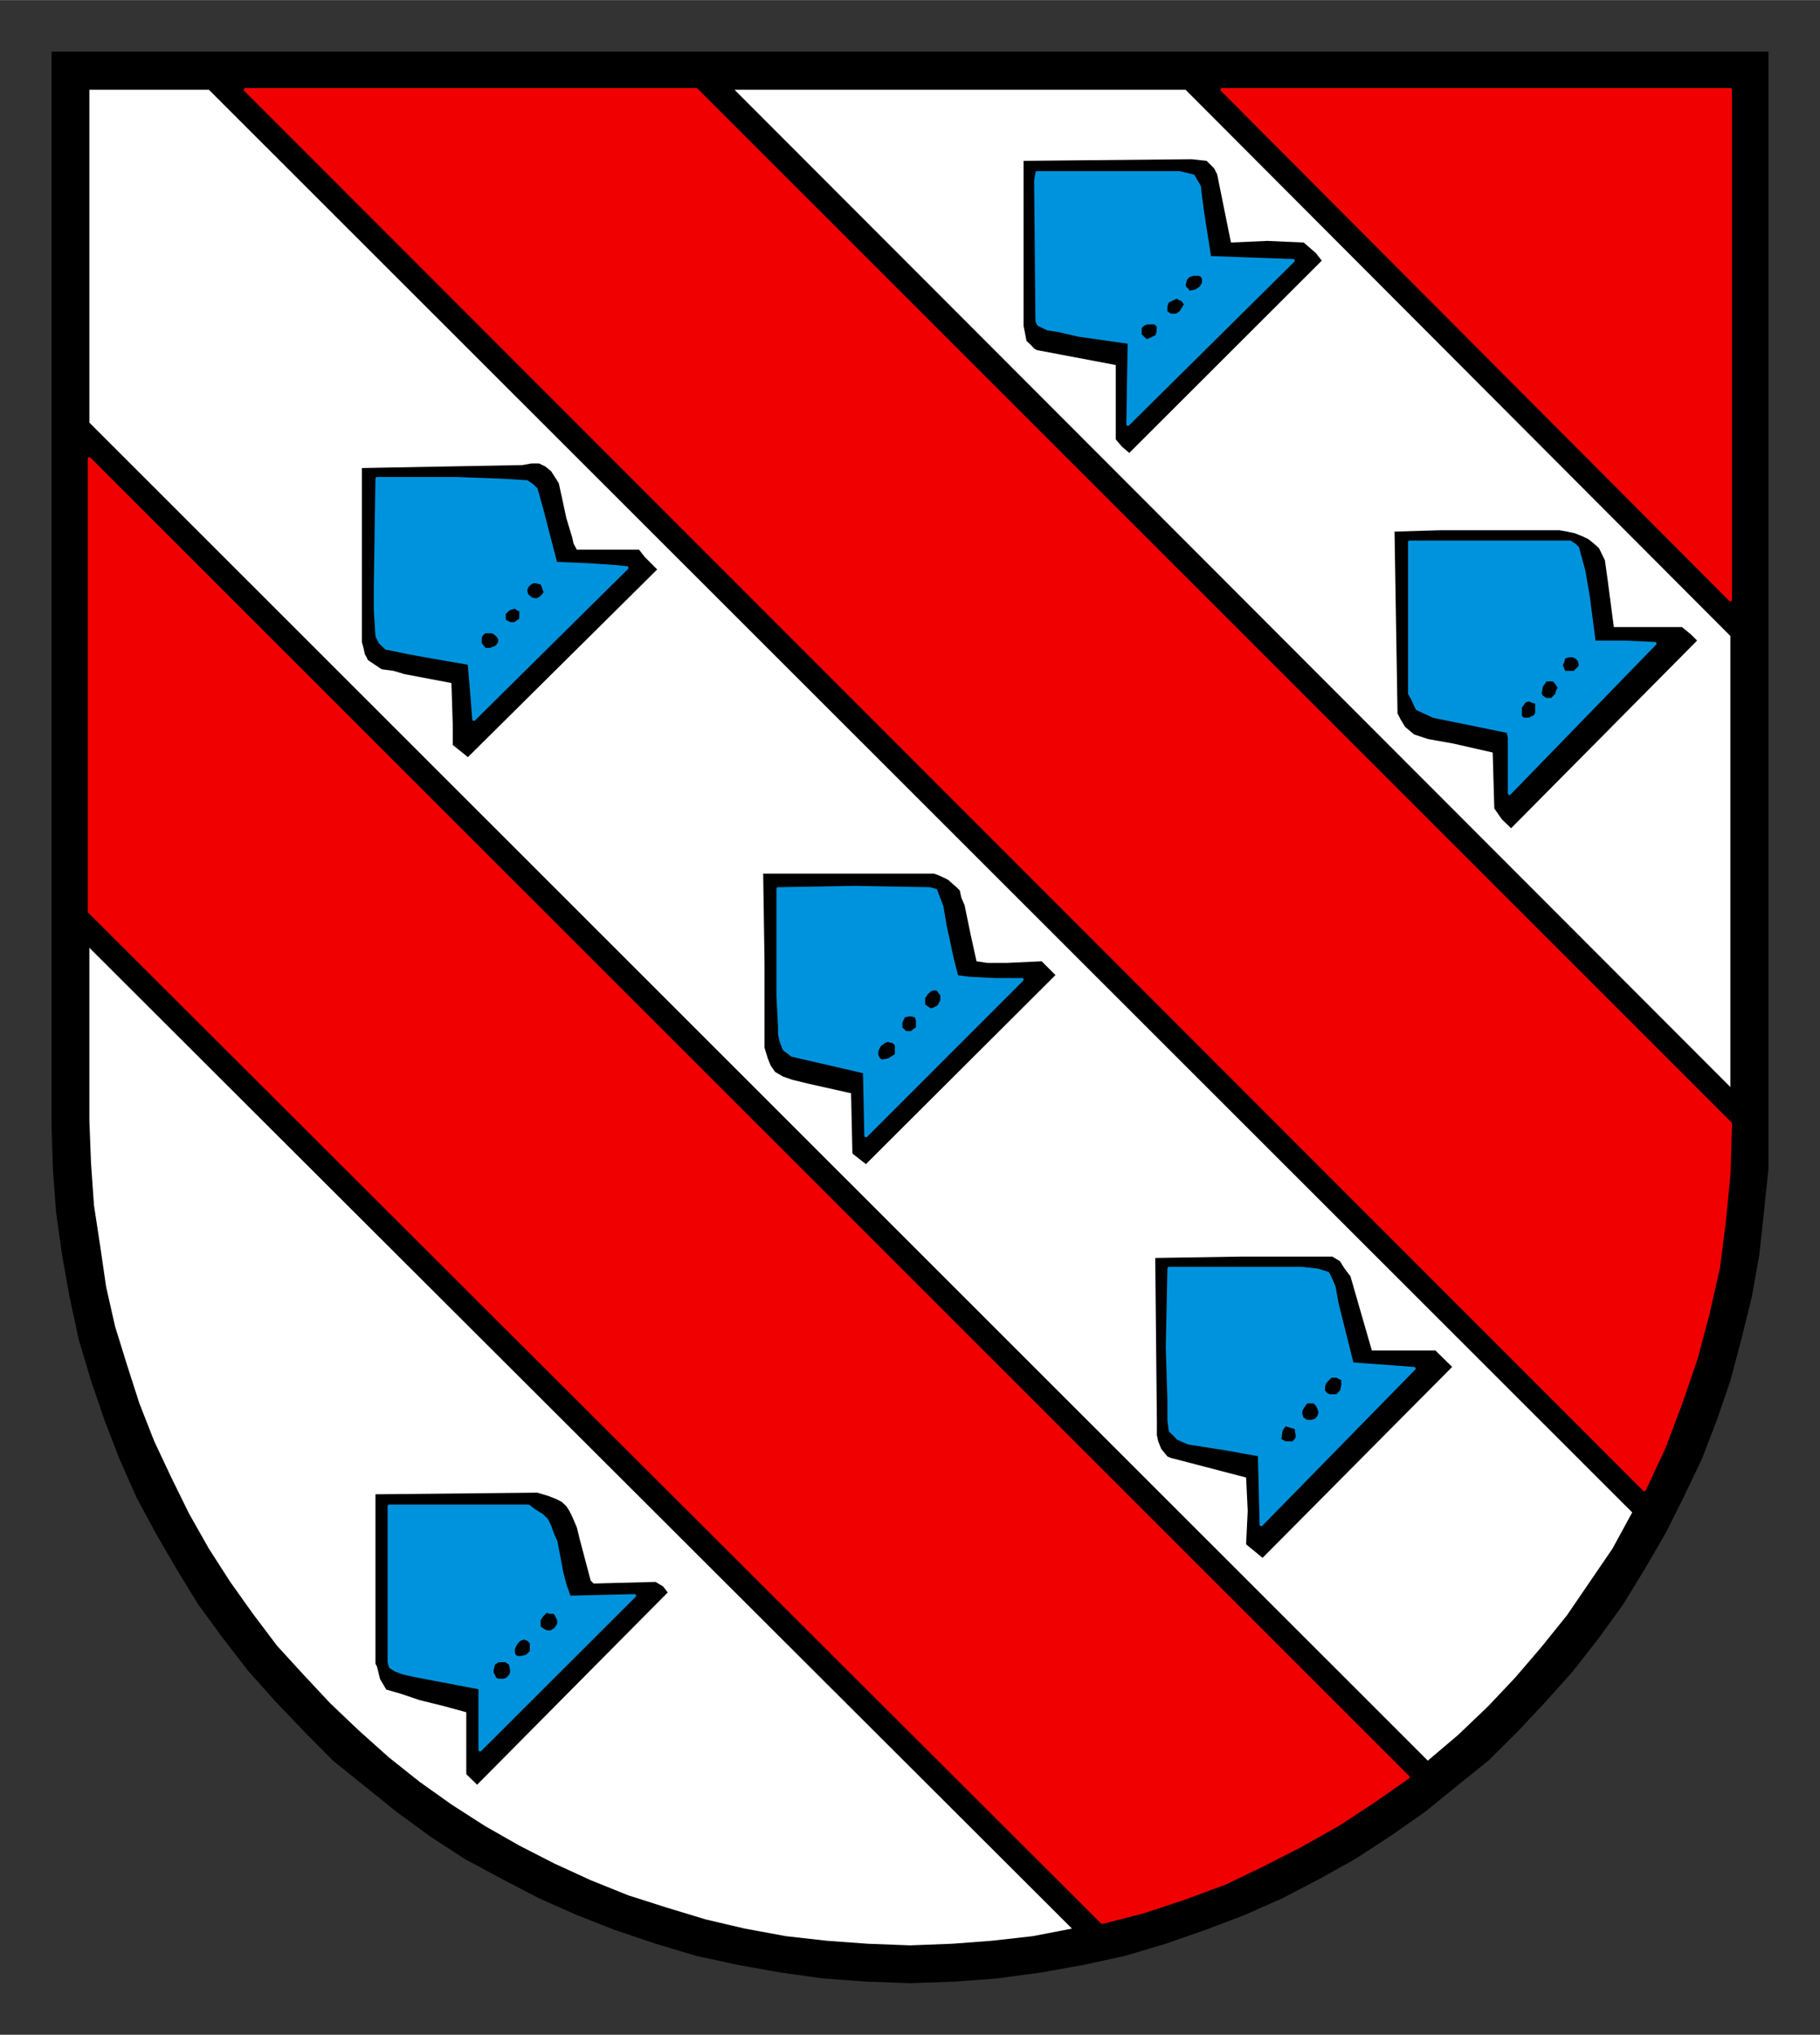 <?xml version="1.0" encoding="UTF-8" standalone="no"?>
<!DOCTYPE svg PUBLIC "-//W3C//DTD SVG 1.0//EN" "http://www.w3.org/TR/2001/REC-SVG-20010904/DTD/svg10.dtd">
<!-- Created with Inkscape (http://www.inkscape.org/) by Marsupilami -->
<svg
   xmlns:svg="http://www.w3.org/2000/svg"
   xmlns="http://www.w3.org/2000/svg"
   version="1.0"
   width="687"
   height="768"
   viewBox="-2.381 -2.381 84.138 94.05"
   id="svg10646">
  <rect x="-2.381" y="-2.381" width="84.138" height="94.05" fill="#333333" stroke="none"/>
  <defs
     id="defs10648">
    <clipPath
       id="clipPath8955">
      <path
         d="M 354.48,710.28 L 418.19,710.28 L 418.19,638.65 L 354.48,638.65 L 354.48,710.28 z"
         id="path8957" />
    </clipPath>
    <clipPath
       id="clipPath8967">
      <path
         d="M 354.48,710.28 L 418.19,710.28 L 418.19,638.65 L 354.48,638.65 L 354.48,710.28 z"
         id="path8969" />
    </clipPath>
  </defs>
  <g
     transform="translate(-335.312,-487.718)"
     id="layer1">
    <g
       transform="matrix(1.25,0,0,1.25,-107.925,-310.707)"
       id="g8951">
      <g
         clip-path="url(#clipPath8955)"
         id="g8953">
        <g
           id="g8959">
          <path
             d="M 354.59,638.74 L 418.09,638.74 L 418.09,678.43 L 418.09,678.43 L 418.09,680.05 L 417.92,681.67 L 417.75,683.24 L 417.47,684.81 L 417.08,686.38 L 416.68,687.89 L 416.18,689.35 L 415.62,690.8 L 414.95,692.2 L 414.28,693.54 L 413.5,694.88 L 412.71,696.17 L 411.82,697.4 L 410.86,698.63 L 409.85,699.76 L 408.8,700.88 L 407.73,701.94 L 406.55,702.89 L 405.38,703.84 L 404.09,704.74 L 402.8,705.58 L 401.51,706.3 L 400.11,707.03 L 398.71,707.65 L 397.26,708.2 L 395.8,708.71 L 394.29,709.16 L 392.77,709.49 L 391.21,709.77 L 389.59,709.99 L 388.02,710.11 L 386.34,710.17 L 386.34,710.17 L 384.71,710.11 L 383.09,709.99 L 381.52,709.77 L 379.96,709.49 L 378.44,709.16 L 376.93,708.71 L 375.42,708.2 L 374.02,707.65 L 372.62,707.03 L 371.22,706.3 L 369.88,705.58 L 368.59,704.74 L 367.36,703.84 L 366.18,702.89 L 365,701.94 L 363.95,700.88 L 362.88,699.76 L 361.87,698.63 L 360.92,697.4 L 360.02,696.17 L 359.23,694.88 L 358.45,693.54 L 357.73,692.2 L 357.11,690.8 L 356.55,689.35 L 356.05,687.89 L 355.6,686.38 L 355.26,684.81 L 354.98,683.24 L 354.76,681.67 L 354.64,680.05 L 354.59,678.43 L 354.59,638.74 z"
             id="path8961"
             style="fill:#000000;fill-opacity:1;fill-rule:evenodd;stroke:none" />
        </g>
      </g>
    </g>
    <g
       transform="matrix(1.25,0,0,1.25,-107.925,-310.707)"
       id="g8963">
      <g
         clip-path="url(#clipPath8967)"
         id="g8965">
        <path
           d="M 394.45,653.58 L 401.57,646.47 L 401.57,646.47 L 401.35,646.19 L 400.9,645.8 L 400.9,645.8 L 399.55,645.74 L 398.21,645.8 L 398.21,645.8 L 397.7,643.28 L 397.7,643.28 L 397.59,643.06 L 397.59,643.06 L 397.31,642.78 L 397.31,642.78 L 396.75,642.72 L 396.75,642.72 L 390.54,642.78 L 390.54,642.78 L 390.54,648.88 L 390.54,648.88 L 390.65,649.44 L 390.65,649.44 L 390.82,649.6 L 390.93,649.72 L 391.04,649.78 L 391.04,649.78 L 393.95,650.33 L 393.95,650.33 L 393.95,653.08 L 393.95,653.08 L 394.18,653.35 L 394.45,653.58 L 394.45,653.58 z M 408.57,667.46 L 415.45,660.52 L 415.45,660.52 L 415.23,660.3 L 414.89,660.02 L 414.89,660.02 L 412.37,660.02 L 412.37,660.02 L 412.15,658.34 L 412.15,658.34 L 412.04,657.55 L 412.04,657.55 L 411.82,657.1 L 411.82,657.1 L 411.64,656.94 L 411.43,656.77 L 411.2,656.66 L 410.92,656.55 L 410.92,656.55 L 410.64,656.49 L 410.36,656.44 L 410.36,656.44 L 408.96,656.44 L 407.62,656.44 L 407.62,656.44 L 405.94,656.44 L 404.26,656.49 L 404.37,663.21 L 404.37,663.21 L 404.48,663.43 L 404.65,663.71 L 404.65,663.71 L 404.98,663.99 L 404.98,663.99 L 405.49,664.16 L 406.44,664.33 L 407.89,664.66 L 407.89,664.66 L 407.95,666.73 L 407.95,666.73 L 408.23,667.13 L 408.57,667.46 L 408.57,667.46 z M 396.53,640.15 L 416.68,660.35 L 416.68,677.03 L 379.85,640.15 L 396.53,640.15 z"
           id="path8971"
           style="fill:#ffffff;fill-opacity:1;fill-rule:nonzero;stroke:none" />
        <path
           d="M 369.99,664.83 L 369.99,664.83 L 376.99,657.89 L 376.99,657.89 L 376.54,657.44 L 376.32,657.16 L 376.32,657.16 L 374.02,657.16 L 374.02,657.16 L 373.9,656.94 L 373.85,656.72 L 373.85,656.72 L 373.63,655.99 L 373.46,655.2 L 373.46,655.2 L 373.35,654.7 L 373.35,654.7 L 373.07,654.26 L 373.07,654.26 L 372.85,654.08 L 372.62,653.97 L 372.62,653.97 L 372.34,653.97 L 372.01,654.03 L 372.01,654.03 L 366.07,654.14 L 366.07,654.14 L 366.07,656.88 L 366.07,660.58 L 366.07,660.58 L 366.13,660.8 L 366.18,661.03 L 366.18,661.03 L 366.24,661.13 L 366.29,661.24 L 366.29,661.24 L 366.8,661.58 L 366.8,661.58 L 367.24,661.64 L 367.64,661.76 L 369.38,662.09 L 369.38,662.09 L 369.43,663.65 L 369.43,663.65 L 369.43,663.99 L 369.43,664.38 L 369.43,664.38 L 369.99,664.83 L 369.99,664.83 z M 399.38,694.44 L 399.38,694.44 L 406.39,687.38 L 406.39,687.38 L 405.77,686.77 L 405.77,686.77 L 404.92,686.77 L 403.42,686.77 L 403.42,686.77 L 402.63,684.03 L 402.63,684.03 L 402.41,683.74 L 402.24,683.47 L 402.24,683.47 L 401.96,683.3 L 401.96,683.3 L 401.63,683.3 L 401.63,683.3 L 398.54,683.3 L 395.41,683.35 L 395.41,683.35 L 395.47,689.4 L 395.47,689.4 L 395.47,689.68 L 395.47,689.9 L 395.47,689.9 L 395.52,690.13 L 395.52,690.13 L 395.63,690.41 L 395.86,690.69 L 395.86,690.69 L 395.97,690.74 L 395.97,690.74 L 398.77,691.47 L 398.77,691.47 L 398.83,692.7 L 398.77,693.94 L 398.77,693.94 L 399.38,694.44 L 399.38,694.44 z M 384.71,679.88 L 384.71,679.88 L 388.52,676.08 L 391.72,672.89 L 391.72,672.89 L 391.21,672.38 L 391.21,672.38 L 389.92,672.44 L 389.2,672.44 L 388.8,672.38 L 388.8,672.38 L 388.58,671.38 L 388.36,670.31 L 388.36,670.31 L 388.24,670.03 L 388.18,669.76 L 388.18,669.76 L 388.07,669.65 L 388.07,669.65 L 387.74,669.36 L 387.4,669.2 L 387.4,669.2 L 387.23,669.14 L 387.23,669.14 L 383.93,669.14 L 380.91,669.14 L 380.91,669.14 L 380.96,672.44 L 380.96,675.58 L 380.96,675.58 L 381.08,675.97 L 381.08,675.97 L 381.19,676.24 L 381.19,676.24 L 381.35,676.47 L 381.35,676.47 L 381.64,676.64 L 381.98,676.76 L 382.64,676.92 L 382.64,676.92 L 384.16,677.26 L 384.16,677.26 L 384.21,679.49 L 384.21,679.49 L 384.71,679.88 L 384.71,679.88 z M 360.41,640.15 L 413.05,692.76 L 413.05,692.76 L 412.32,694.1 L 411.48,695.33 L 410.64,696.56 L 409.69,697.74 L 408.73,698.86 L 407.73,699.92 L 406.61,700.99 L 405.49,701.94 L 355.99,652.46 L 355.99,640.15 L 360.41,640.15 z"
           id="path8973"
           style="fill:#ffffff;fill-opacity:1;fill-rule:nonzero;stroke:none" />
        <path
           d="M 370.33,702.83 L 370.33,702.83 L 377.38,695.72 L 377.38,695.72 L 377.21,695.5 L 376.93,695.33 L 376.93,695.33 L 374.64,695.39 L 374.64,695.39 L 374.53,695.28 L 374.53,695.28 L 374.13,693.77 L 374.13,693.77 L 374.02,693.32 L 373.85,692.92 L 373.74,692.7 L 373.63,692.53 L 373.46,692.37 L 373.24,692.26 L 373.24,692.26 L 372.96,692.15 L 372.96,692.15 L 372.56,692.03 L 372.56,692.03 L 366.57,692.09 L 366.57,692.09 L 366.57,694.88 L 366.57,697.69 L 366.57,697.69 L 366.57,698.35 L 366.57,698.35 L 366.63,698.47 L 366.63,698.47 L 366.74,698.92 L 366.97,699.31 L 366.97,699.31 L 367.52,699.47 L 368.2,699.7 L 368.2,699.7 L 369.09,699.92 L 369.93,700.15 L 369.93,700.15 L 369.93,702.44 L 369.93,702.44 L 370.33,702.83 L 370.33,702.83 z M 355.99,671.88 L 392.33,708.15 L 392.33,708.15 L 390.88,708.43 L 389.36,708.6 L 387.91,708.71 L 386.34,708.77 L 386.34,708.77 L 384.77,708.71 L 383.26,708.6 L 381.75,708.43 L 380.23,708.15 L 378.78,707.81 L 377.33,707.37 L 375.92,706.92 L 374.53,706.36 L 373.18,705.74 L 371.89,705.08 L 370.61,704.35 L 369.38,703.56 L 368.2,702.72 L 367.08,701.83 L 365.95,700.82 L 364.89,699.81 L 363.89,698.74 L 362.93,697.69 L 362.04,696.51 L 361.2,695.33 L 360.41,694.1 L 359.68,692.81 L 359.02,691.47 L 358.39,690.13 L 357.84,688.73 L 357.39,687.33 L 356.94,685.88 L 356.61,684.42 L 356.39,682.91 L 356.16,681.4 L 356.05,679.83 L 355.99,678.26 L 355.99,671.88 z"
           id="path8975"
           style="fill:#ffffff;fill-opacity:1;fill-rule:nonzero;stroke:none" />
        <path
           d="M 416.68,659.01 L 397.88,640.15 L 416.68,640.15 L 416.68,659.01 z"
           id="path8977"
           style="fill:#f00000;fill-opacity:1;fill-rule:nonzero;stroke:#f00000;stroke-width:0.12;stroke-linecap:round;stroke-linejoin:round;stroke-miterlimit:10;stroke-dasharray:none;stroke-opacity:1" />
        <path
           d="M 378.44,640.15 L 416.68,678.38 L 416.68,678.38 L 416.63,680.17 L 416.46,681.96 L 416.24,683.69 L 415.85,685.42 L 415.4,687.1 L 414.84,688.73 L 414.23,690.35 L 413.5,691.92 L 361.76,640.15 L 378.44,640.15 z"
           id="path8979"
           style="fill:#f00000;fill-opacity:1;fill-rule:nonzero;stroke:#f00000;stroke-width:0.12;stroke-linecap:round;stroke-linejoin:round;stroke-miterlimit:10;stroke-dasharray:none;stroke-opacity:1" />
        <path
           d="M 355.99,653.8 L 404.76,702.55 L 404.76,702.55 L 403.47,703.45 L 402.19,704.29 L 400.79,705.08 L 399.38,705.8 L 397.99,706.47 L 396.47,707.03 L 394.96,707.53 L 393.45,707.92 L 355.99,670.54 L 355.99,653.8 z"
           id="path8981"
           style="fill:#f00000;fill-opacity:1;fill-rule:nonzero;stroke:#f00000;stroke-width:0.12;stroke-linecap:round;stroke-linejoin:round;stroke-miterlimit:10;stroke-dasharray:none;stroke-opacity:1" />
        <path
           d="M 395.08,649.44 L 395.08,649.44 L 395.24,649.38 L 395.24,649.38 L 395.47,649.27 L 395.47,649.27 L 395.52,649.1 L 395.52,648.99 L 395.52,648.88 L 395.41,648.77 L 395.41,648.77 L 395.08,648.77 L 394.96,648.83 L 394.85,648.94 L 394.85,649.22 L 394.85,649.22 L 394.96,649.33 L 395.08,649.44 L 395.08,649.44 z M 395.97,648.49 L 395.97,648.49 L 396.2,648.49 L 396.36,648.38 L 396.36,648.38 L 396.53,648.1 L 396.53,648.1 L 396.47,647.98 L 396.42,647.92 L 396.31,647.87 L 396.31,647.87 L 396.2,647.81 L 396.08,647.87 L 395.86,647.98 L 395.86,647.98 L 395.8,648.15 L 395.8,648.38 L 395.8,648.38 L 395.97,648.49 L 395.97,648.49 z M 396.64,647.65 L 396.64,647.65 L 396.92,647.59 L 396.92,647.59 L 397.09,647.48 L 397.2,647.31 L 397.2,647.15 L 397.2,647.15 L 397.15,647.03 L 397.04,646.97 L 397.04,646.97 L 396.81,646.97 L 396.64,647.03 L 396.53,647.15 L 396.47,647.37 L 396.47,647.37 L 396.53,647.53 L 396.53,647.53 L 396.58,647.53 L 396.64,647.65 L 396.64,647.65 z M 394.4,652.52 L 394.4,652.52 L 394.45,649.49 L 394.45,649.49 L 392.56,649.22 L 392.56,649.22 L 391.83,649.05 L 391.43,648.99 L 391.1,648.83 L 391.1,648.83 L 391.04,648.71 L 391.04,648.71 L 390.99,643.51 L 390.99,643.51 L 391.04,643.22 L 394.63,643.22 L 394.63,643.22 L 395.69,643.22 L 396.31,643.22 L 396.81,643.34 L 396.81,643.34 L 397.04,643.73 L 397.04,643.73 L 397.09,644.17 L 397.15,644.63 L 397.15,644.63 L 397.42,646.36 L 400.51,646.47 L 400.51,646.47 L 394.4,652.52 L 394.4,652.52 z"
           id="path8983"
           style="fill:#0093dd;fill-opacity:1;fill-rule:evenodd;stroke:#0093dd;stroke-width:0.12;stroke-linecap:round;stroke-linejoin:round;stroke-miterlimit:10;stroke-dasharray:none;stroke-opacity:1" />
        <path
           d="M 409.01,663.43 L 409.01,663.43 L 409.24,663.43 L 409.35,663.38 L 409.46,663.32 L 409.46,663.32 L 409.52,663.21 L 409.52,663.1 L 409.52,662.81 L 409.52,662.81 L 409.35,662.76 L 409.24,662.7 L 409.24,662.7 L 409.07,662.76 L 409.07,662.76 L 408.91,662.98 L 408.91,662.98 L 408.91,663.21 L 408.91,663.32 L 409.01,663.43 L 409.01,663.43 z M 409.85,662.7 L 409.85,662.7 L 410.08,662.7 L 410.08,662.7 L 410.25,662.53 L 410.3,662.37 L 410.36,662.26 L 410.25,662.09 L 410.25,662.09 L 410.14,661.97 L 410.14,661.97 L 409.85,661.97 L 409.85,661.97 L 409.69,662.2 L 409.69,662.2 L 409.64,662.48 L 409.69,662.59 L 409.85,662.7 L 409.85,662.7 z M 410.92,661.7 L 410.92,661.7 L 411.03,661.58 L 411.09,661.53 L 411.14,661.42 L 411.14,661.42 L 411.09,661.24 L 410.98,661.13 L 410.86,661.08 L 410.69,661.08 L 410.69,661.08 L 410.53,661.13 L 410.48,661.3 L 410.42,661.42 L 410.48,661.58 L 410.48,661.58 L 410.53,661.7 L 410.69,661.7 L 410.92,661.7 L 410.92,661.7 z M 408.51,666.17 L 408.51,666.17 L 408.51,664.1 L 408.51,664.1 L 408.46,663.88 L 408.46,663.88 L 405.71,663.32 L 405.71,663.32 L 405.1,663.04 L 405.1,663.04 L 405.04,662.92 L 405.04,662.92 L 404.92,662.65 L 404.92,662.65 L 404.82,662.48 L 404.82,662.48 L 404.82,656.88 L 404.82,656.88 L 408.29,656.88 L 410.75,656.88 L 410.75,656.88 L 410.92,656.99 L 411.03,657.1 L 411.03,657.1 L 411.09,657.33 L 411.09,657.33 L 411.26,657.95 L 411.43,658.95 L 411.64,660.58 L 411.64,660.58 L 412.77,660.58 L 413.89,660.63 L 413.89,660.63 L 408.51,666.17 L 408.51,666.17 z"
           id="path8985"
           style="fill:#0093dd;fill-opacity:1;fill-rule:evenodd;stroke:#0093dd;stroke-width:0.12;stroke-linecap:round;stroke-linejoin:round;stroke-miterlimit:10;stroke-dasharray:none;stroke-opacity:1" />
        <path
           d="M 371.11,698.97 L 371.11,698.97 L 371.33,698.97 L 371.45,698.92 L 371.56,698.8 L 371.56,698.8 L 371.61,698.69 L 371.61,698.58 L 371.56,698.35 L 371.56,698.35 L 371.39,698.24 L 371.22,698.24 L 371.11,698.24 L 371.11,698.24 L 370.94,698.35 L 370.88,698.58 L 370.88,698.58 L 370.88,698.69 L 370.94,698.8 L 370.99,698.92 L 371.11,698.97 L 371.11,698.97 z M 372.17,698.08 L 372.17,698.08 L 372.34,697.91 L 372.34,697.91 L 372.34,697.58 L 372.34,697.58 L 372.23,697.46 L 372.23,697.46 L 372.06,697.4 L 372.06,697.4 L 371.89,697.46 L 371.78,697.58 L 371.78,697.58 L 371.72,697.69 L 371.67,697.79 L 371.67,697.97 L 371.72,698.08 L 371.72,698.08 L 371.83,698.13 L 371.95,698.13 L 372.17,698.08 L 372.17,698.08 z M 373.07,697.18 L 373.07,697.18 L 373.24,697.07 L 373.35,696.9 L 373.35,696.9 L 373.35,696.73 L 373.24,696.51 L 373.24,696.51 L 373.18,696.45 L 373.01,696.45 L 372.9,696.4 L 372.9,696.4 L 372.73,696.56 L 372.62,696.73 L 372.62,697.01 L 372.62,697.01 L 372.79,697.13 L 372.9,697.18 L 373.07,697.18 L 373.07,697.18 z M 370.44,701.54 L 370.44,699.25 L 370.44,699.25 L 368.08,698.8 L 368.08,698.8 L 367.58,698.69 L 367.3,698.58 L 367.13,698.47 L 367.13,698.47 L 367.08,698.3 L 367.08,698.19 L 367.08,698.19 L 367.08,697.69 L 367.08,697.18 L 367.08,697.18 L 367.08,692.53 L 370.94,692.53 L 370.94,692.53 L 372.23,692.53 L 372.23,692.53 L 372.45,692.7 L 372.45,692.7 L 372.73,692.87 L 372.9,693.04 L 373.01,693.26 L 373.13,693.6 L 373.13,693.6 L 373.24,693.83 L 373.46,694.99 L 373.46,694.99 L 373.58,695.45 L 373.74,695.9 L 373.74,695.9 L 376.15,695.84 L 376.15,695.84 L 370.44,701.54 L 370.44,701.54 z"
           id="path8987"
           style="fill:#0093dd;fill-opacity:1;fill-rule:evenodd;stroke:#0093dd;stroke-width:0.12;stroke-linecap:round;stroke-linejoin:round;stroke-miterlimit:10;stroke-dasharray:none;stroke-opacity:1" />
        <path
           d="M 370.61,660.85 L 370.61,660.85 L 370.83,660.85 L 370.94,660.8 L 370.99,660.8 L 370.99,660.8 L 371.11,660.69 L 371.17,660.58 L 371.17,660.47 L 371.11,660.35 L 371.11,660.35 L 370.99,660.24 L 370.88,660.19 L 370.61,660.19 L 370.61,660.19 L 370.49,660.3 L 370.44,660.41 L 370.44,660.41 L 370.44,660.63 L 370.61,660.85 L 370.61,660.85 z M 371.72,659.9 L 371.72,659.9 L 371.95,659.74 L 371.95,659.74 L 371.95,659.51 L 371.95,659.4 L 371.83,659.35 L 371.83,659.35 L 371.78,659.29 L 371.67,659.29 L 371.5,659.35 L 371.5,659.35 L 371.33,659.51 L 371.33,659.68 L 371.33,659.79 L 371.33,659.79 L 371.45,659.85 L 371.56,659.9 L 371.72,659.9 L 371.72,659.9 z M 372.29,658.95 L 372.29,658.95 L 372.4,659.01 L 372.56,659.01 L 372.67,658.95 L 372.79,658.84 L 372.79,658.84 L 372.85,658.73 L 372.79,658.56 L 372.73,658.4 L 372.73,658.4 L 372.51,658.34 L 372.4,658.34 L 372.29,658.4 L 372.29,658.4 L 372.17,658.51 L 372.12,658.67 L 372.17,658.84 L 372.29,658.95 L 372.29,658.95 z M 370.21,663.43 L 370.21,663.43 L 370.15,662.65 L 370.04,661.36 L 370.04,661.36 L 368.7,661.13 L 368.7,661.13 L 367.81,660.97 L 367.24,660.85 L 366.97,660.8 L 366.97,660.8 L 366.74,660.58 L 366.63,660.35 L 366.63,660.35 L 366.57,659.4 L 366.57,658.45 L 366.57,658.45 L 366.63,654.53 L 366.63,654.53 L 369.54,654.53 L 371.17,654.59 L 372.17,654.65 L 372.17,654.65 L 372.34,654.76 L 372.51,654.92 L 372.51,654.92 L 372.73,655.71 L 372.73,655.71 L 372.96,656.6 L 372.96,656.6 L 373.24,657.67 L 373.24,657.67 L 374.47,657.72 L 375.37,657.78 L 375.87,657.83 L 375.87,657.83 L 370.21,663.43 L 370.21,663.43 z"
           id="path8989"
           style="fill:#0093dd;fill-opacity:1;fill-rule:evenodd;stroke:#0093dd;stroke-width:0.12;stroke-linecap:round;stroke-linejoin:round;stroke-miterlimit:10;stroke-dasharray:none;stroke-opacity:1" />
        <path
           d="M 385.27,676.08 L 385.27,676.08 L 385.55,676.03 L 385.84,675.85 L 385.84,675.85 L 385.84,675.69 L 385.84,675.47 L 385.84,675.47 L 385.73,675.35 L 385.73,675.35 L 385.5,675.3 L 385.5,675.3 L 385.39,675.35 L 385.22,675.47 L 385.16,675.58 L 385.11,675.69 L 385.11,675.69 L 385.11,675.85 L 385.11,675.85 L 385.16,675.97 L 385.27,676.08 L 385.27,676.08 z M 386.17,675.02 L 386.17,675.02 L 386.39,675.02 L 386.39,675.02 L 386.62,674.85 L 386.62,674.85 L 386.62,674.57 L 386.62,674.57 L 386.57,674.4 L 386.57,674.4 L 386.34,674.35 L 386.11,674.4 L 386.11,674.4 L 386,674.63 L 386,674.63 L 386,674.85 L 386.17,675.02 L 386.17,675.02 z M 387.07,674.17 L 387.07,674.17 L 387.18,674.17 L 387.18,674.17 L 387.4,674.06 L 387.46,673.95 L 387.52,673.84 L 387.52,673.62 L 387.52,673.62 L 387.35,673.4 L 387.35,673.4 L 387.18,673.4 L 387.07,673.45 L 386.95,673.56 L 386.84,673.73 L 386.84,673.73 L 386.84,674.01 L 386.84,674.01 L 387.07,674.17 L 387.07,674.17 z M 384.71,678.83 L 384.66,676.47 L 384.66,676.47 L 381.98,675.85 L 381.98,675.85 L 381.69,675.63 L 381.69,675.63 L 381.58,675.35 L 381.58,675.35 L 381.52,675.08 L 381.52,674.79 L 381.52,674.79 L 381.46,673.67 L 381.46,672.61 L 381.46,672.61 L 381.46,669.7 L 381.46,669.7 L 384.27,669.65 L 387.07,669.7 L 387.29,669.76 L 387.29,669.76 L 387.52,670.37 L 387.63,671.04 L 387.91,672.33 L 387.91,672.33 L 388.07,672.95 L 388.07,672.95 L 388.52,673.01 L 388.52,673.01 L 389.48,673.06 L 390.48,673.06 L 384.71,678.83 z"
           id="path8991"
           style="fill:#0093dd;fill-opacity:1;fill-rule:evenodd;stroke:#0093dd;stroke-width:0.12;stroke-linecap:round;stroke-linejoin:round;stroke-miterlimit:10;stroke-dasharray:none;stroke-opacity:1" />
        <path
           d="M 400.51,690.19 L 400.51,690.19 L 400.62,690.08 L 400.67,689.96 L 400.62,689.63 L 400.62,689.63 L 400.22,689.51 L 400.22,689.51 L 400.11,689.63 L 400.06,689.74 L 400.01,690.08 L 400.01,690.08 L 400.22,690.19 L 400.39,690.19 L 400.51,690.19 L 400.51,690.19 z M 401.01,689.4 L 401.01,689.4 L 401.17,689.4 L 401.35,689.35 L 401.46,689.23 L 401.51,689.06 L 401.51,689.06 L 401.46,688.9 L 401.4,688.78 L 401.29,688.67 L 401.12,688.67 L 401.12,688.67 L 401.01,688.67 L 400.95,688.73 L 400.84,688.9 L 400.84,688.9 L 400.79,689.01 L 400.79,689.12 L 400.79,689.12 L 400.84,689.29 L 401.01,689.4 L 401.01,689.4 z M 402.13,688.45 L 402.13,688.45 L 402.24,688.34 L 402.3,688.28 L 402.3,688.28 L 402.35,688.06 L 402.35,687.95 L 402.35,687.83 L 402.35,687.83 L 402.24,687.78 L 402.13,687.72 L 401.9,687.72 L 401.9,687.72 L 401.68,687.95 L 401.68,687.95 L 401.63,688.11 L 401.63,688.17 L 401.63,688.28 L 401.63,688.28 L 401.74,688.4 L 401.85,688.45 L 402.02,688.45 L 402.13,688.45 L 402.13,688.45 z M 399.33,693.21 L 399.33,693.21 L 399.27,690.8 L 399.27,690.8 L 399.27,690.63 L 399.27,690.63 L 398.04,690.41 L 396.64,690.19 L 396.64,690.19 L 396.25,690.02 L 396.25,690.02 L 396.14,689.9 L 395.97,689.74 L 395.97,689.74 L 395.92,689.35 L 395.92,688.62 L 395.86,686.66 L 395.92,683.74 L 395.92,683.74 L 400.33,683.74 L 400.33,683.74 L 400.84,683.74 L 401.4,683.8 L 401.4,683.8 L 401.79,683.92 L 401.79,683.92 L 401.85,684.03 L 401.9,684.14 L 402.02,684.42 L 402.02,684.42 L 402.13,685.03 L 402.13,685.03 L 402.69,687.27 L 404.98,687.44 L 404.98,687.44 L 399.33,693.21 L 399.33,693.21 z"
           id="path8993"
           style="fill:#0093dd;fill-opacity:1;fill-rule:evenodd;stroke:#0093dd;stroke-width:0.12;stroke-linecap:round;stroke-linejoin:round;stroke-miterlimit:10;stroke-dasharray:none;stroke-opacity:1" />
      </g>
    </g>
  </g>
</svg>
<!-- version: 20080810, original size: 79.375 89.287498, border: 3% -->
